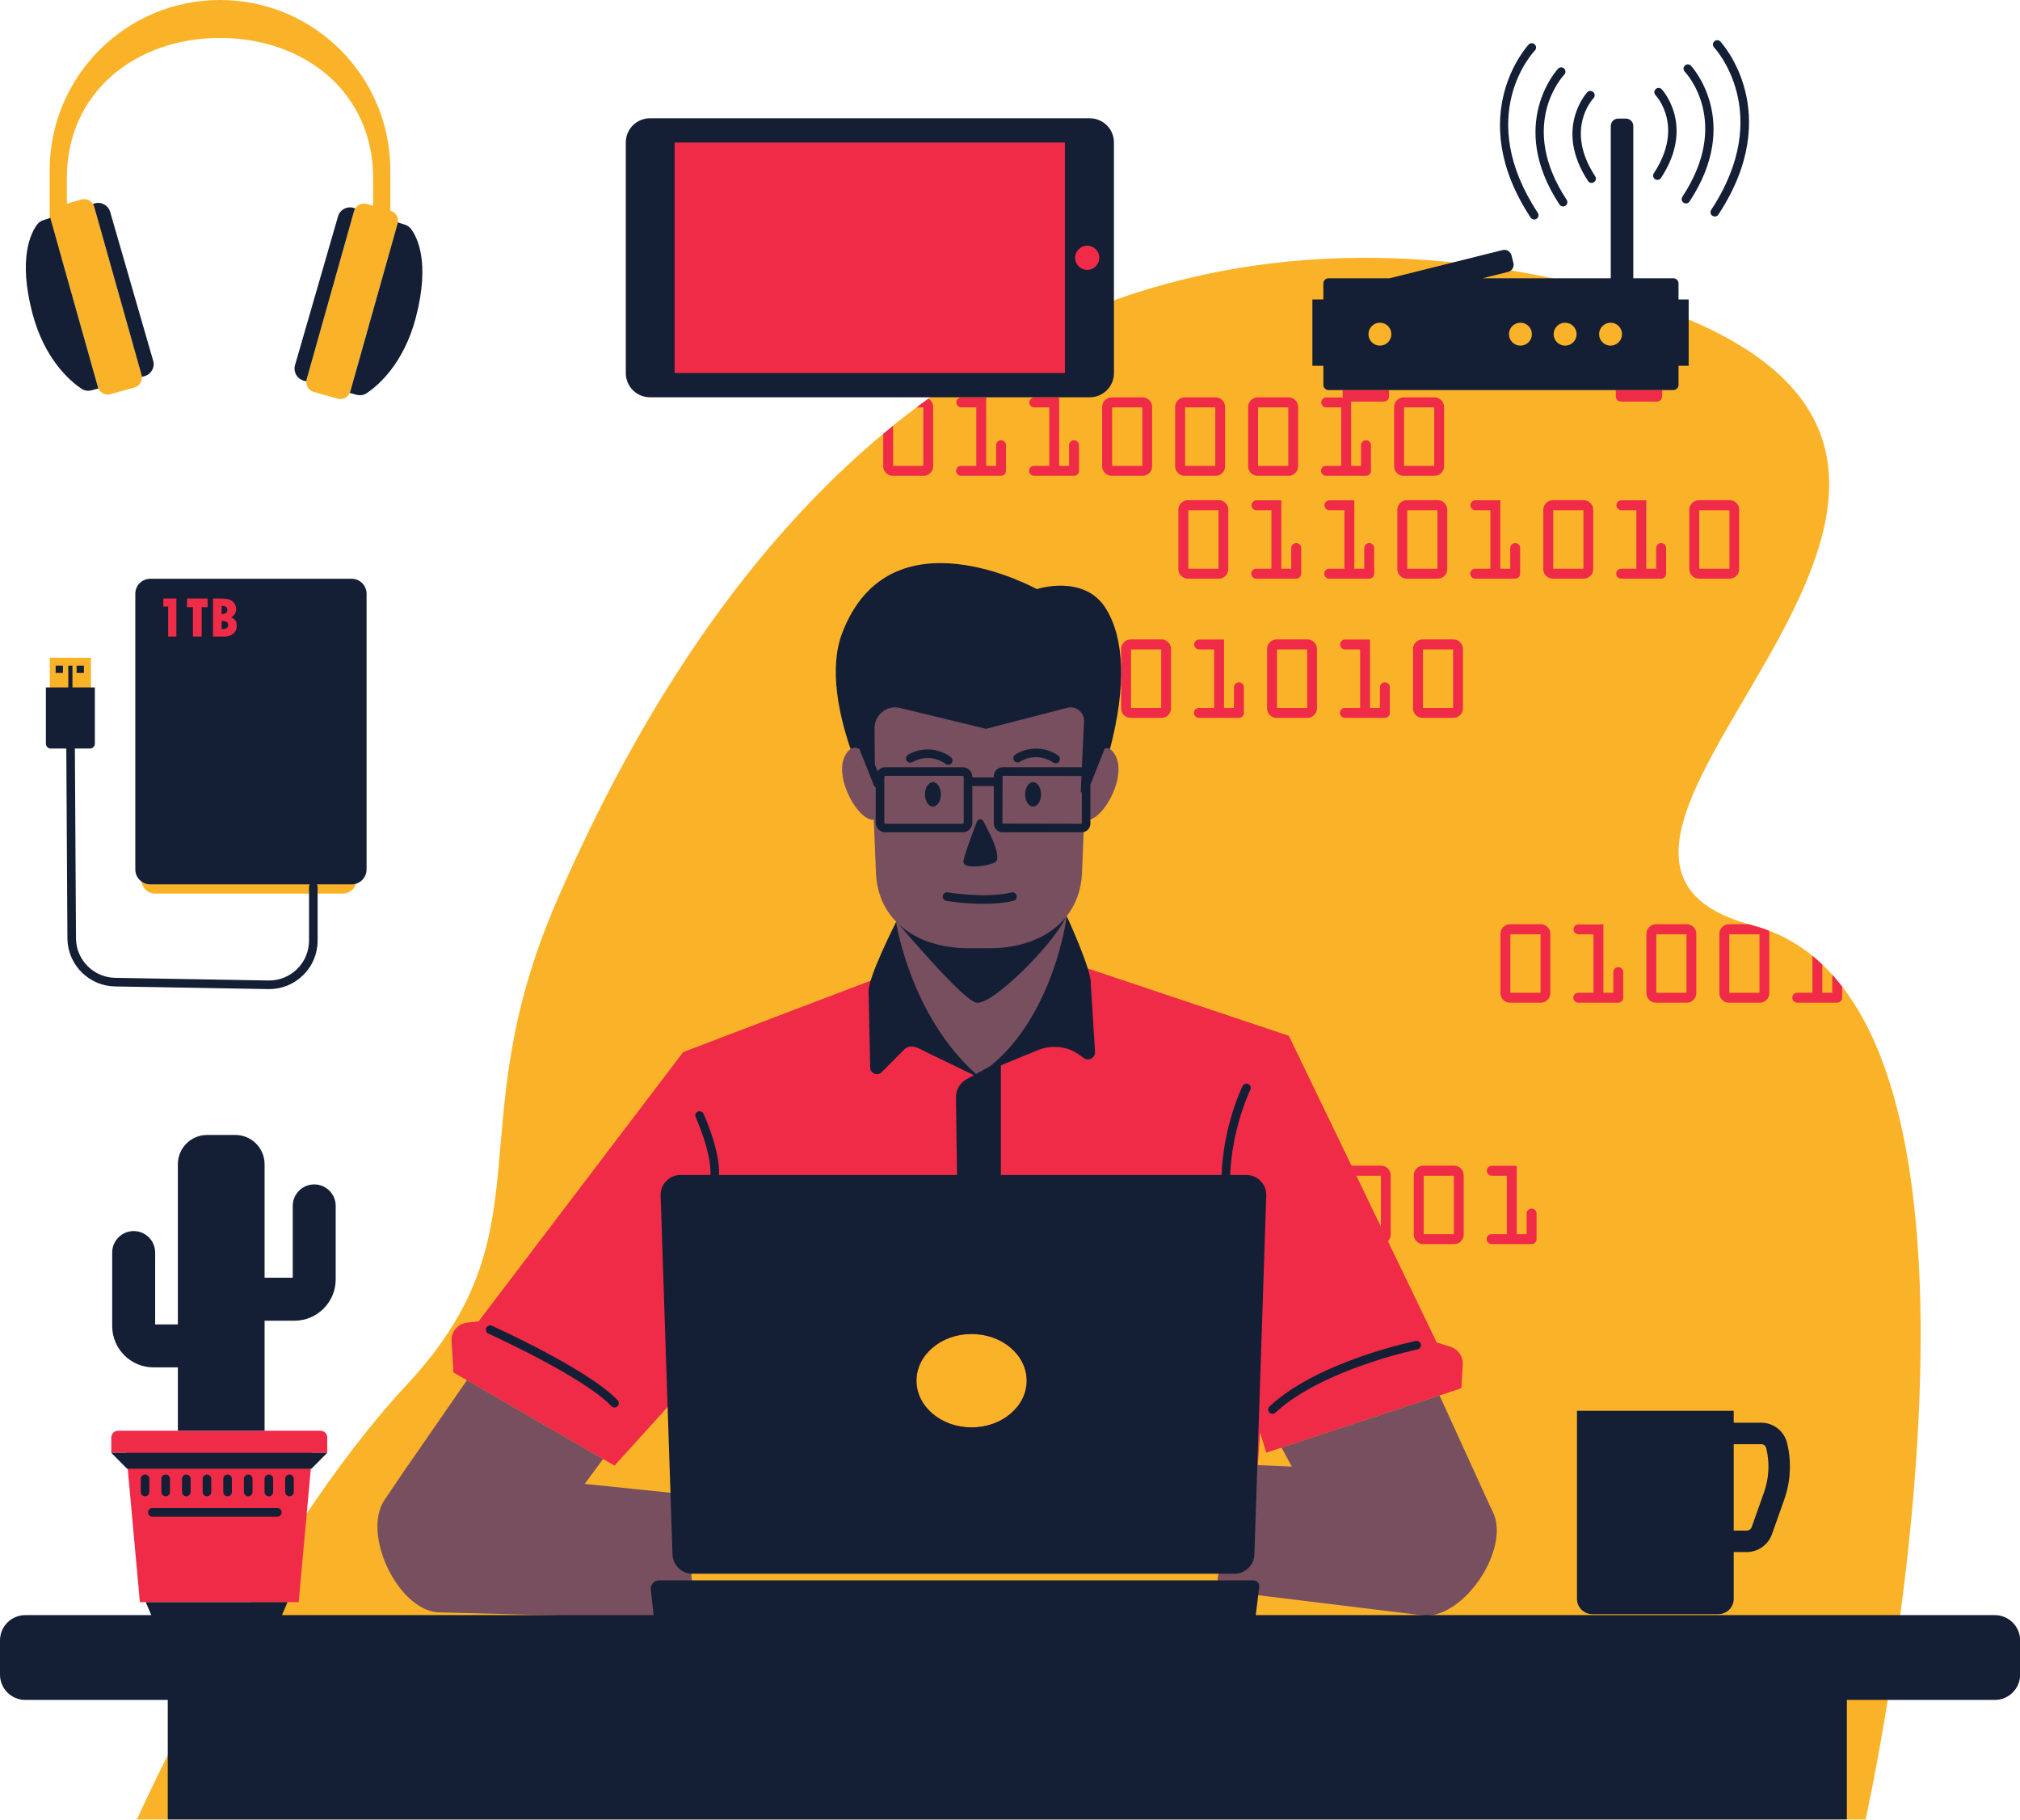 <?xml version="1.0" encoding="UTF-8"?><svg xmlns="http://www.w3.org/2000/svg" xmlns:xlink="http://www.w3.org/1999/xlink" height="450.3" preserveAspectRatio="xMidYMid meet" version="1.0" viewBox="0.0 0.0 500.0 450.3" width="500.0" zoomAndPan="magnify"><defs><clipPath id="a"><path d="M 12 0 L 476 0 L 476 450.262 L 12 450.262 Z M 12 0"/></clipPath><clipPath id="b"><path d="M 0 9 L 500.031 9 L 500.031 450.262 L 0 450.262 Z M 0 9"/></clipPath></defs><g><g clip-path="url(#a)" id="change1_1"><path d="M 84.871 221.141 L 38.395 221.141 C 36.539 221.141 35.039 219.641 35.039 217.789 L 35.039 211.98 C 35.039 210.129 36.539 208.629 38.395 208.629 L 84.871 208.629 C 86.723 208.629 88.223 210.129 88.223 211.98 L 88.223 217.789 C 88.223 219.641 86.723 221.141 84.871 221.141 Z M 12.324 181.559 L 12.324 162.77 L 22.512 162.77 L 22.512 181.559 C 22.512 182.227 21.969 182.77 21.301 182.77 L 13.535 182.77 C 12.867 182.77 12.324 182.227 12.324 181.559 Z M 96.688 52.145 L 96.621 52.129 L 96.621 42.164 C 96.621 18.879 77.742 0 54.457 0 C 31.168 0 12.293 18.879 12.293 42.164 L 12.293 61.656 L 14.629 61.656 L 24.246 95.812 C 24.625 97.152 26.016 97.93 27.352 97.555 L 33.289 95.883 C 34.629 95.504 35.406 94.113 35.031 92.777 L 23.293 51.105 C 22.914 49.77 21.527 48.992 20.188 49.367 L 16.555 50.391 L 16.555 43.992 C 16.555 22.883 33.527 9.391 54.457 9.391 C 75.391 9.391 92.355 22.883 92.355 43.992 L 92.355 50.926 L 90.75 50.473 C 89.41 50.098 88.023 50.875 87.648 52.215 L 75.906 93.883 C 75.531 95.223 76.309 96.609 77.648 96.988 L 83.586 98.66 C 84.922 99.035 86.312 98.258 86.691 96.922 L 98.426 55.25 C 98.805 53.914 98.023 52.523 96.688 52.145 Z M 208.758 65.605 L 210.262 67.109 L 221.883 55.488 L 220.379 53.984 Z M 221.766 50.129 L 220.262 48.625 L 208.641 60.246 L 210.145 61.75 Z M 461.789 450.262 L 33.895 450.262 C 33.895 450.262 64.93 381.027 100.645 342.738 C 136.359 304.453 112.953 280.16 137.891 222.777 C 204.762 68.898 309.523 49.285 394.477 71.301 C 538.496 108.617 361.031 209.75 433.793 228.988 C 506.555 248.227 461.789 450.262 461.789 450.262" fill="#fab328"/></g><g id="change2_1"><path d="M 79.328 354.07 L 29.223 354.07 C 28.297 354.07 27.547 354.82 27.547 355.742 L 27.547 359.531 L 31.258 359.531 L 34.621 396.48 L 73.93 396.48 L 77.293 359.531 L 81.004 359.531 L 81.004 355.742 C 81.004 354.82 80.254 354.07 79.328 354.07 Z M 254.125 341.684 C 254.125 335.305 248.02 330.129 240.488 330.129 C 232.957 330.129 226.852 335.305 226.852 341.684 C 226.852 348.066 232.957 353.238 240.488 353.238 C 248.02 353.238 254.125 348.066 254.125 341.684 Z M 335.723 290.957 L 341.805 303.57 L 341.805 290.957 Z M 362.066 337.691 L 361.727 343.543 L 313.434 359.488 L 311.922 354.566 L 309.16 392.707 L 301.215 392.957 L 301.82 387.34 C 302.027 386.406 301.418 385.496 300.578 385.496 L 185.055 385.496 L 178.441 333.629 L 152.109 362.699 L 112.246 339.645 L 111.777 331.879 C 111.641 329.578 113.328 327.574 115.617 327.32 L 118.457 327.008 L 169.105 260.363 L 244.855 231.508 L 319.023 256.336 L 334.523 288.473 L 341.891 288.473 C 342.523 288.473 343.07 288.707 343.535 289.176 C 343.996 289.641 344.23 290.195 344.23 290.84 L 344.23 305.52 C 344.23 306.164 344 306.719 343.547 307.18 L 355.617 332.215 L 359.035 333.293 C 360.93 333.891 362.18 335.703 362.066 337.691 Z M 401.23 99.371 L 410.145 99.371 C 410.852 99.371 411.426 98.801 411.426 98.094 L 411.426 96.531 L 399.953 96.531 L 399.953 98.094 C 399.953 98.801 400.523 99.371 401.23 99.371 Z M 269.113 67.852 C 271.352 67.852 273.172 66.031 273.172 63.793 C 273.172 61.555 271.352 59.734 269.113 59.734 C 266.879 59.734 265.055 61.555 265.055 63.793 C 265.055 66.031 266.879 67.852 269.113 67.852 Z M 264.66 34.203 L 165.922 34.203 L 165.922 93.383 L 264.66 93.383 Z M 379.105 299.094 C 378.762 299.094 378.473 299.215 378.234 299.457 C 377.996 299.699 377.879 299.984 377.879 300.316 L 377.879 305.43 L 375.426 305.43 L 375.426 288.504 L 369.262 288.504 C 368.922 288.504 368.629 288.621 368.391 288.859 C 368.152 289.102 368.035 289.391 368.035 289.73 C 368.035 290.07 368.152 290.359 368.391 290.598 C 368.629 290.836 368.922 290.957 369.262 290.957 L 372.969 290.957 L 372.969 305.43 L 369.203 305.43 C 368.863 305.43 368.57 305.547 368.332 305.781 C 368.094 306.016 367.977 306.297 367.977 306.629 C 367.977 306.969 368.094 307.262 368.332 307.512 C 368.57 307.758 368.863 307.883 369.203 307.883 L 379.105 307.883 C 379.445 307.883 379.734 307.766 379.973 307.523 C 380.211 307.285 380.332 306.996 380.332 306.656 L 380.332 300.316 C 380.332 299.977 380.211 299.688 379.973 299.449 C 379.734 299.211 379.445 299.094 379.105 299.094 Z M 359.871 290.957 L 352.395 290.957 L 352.395 305.43 L 359.871 305.43 Z M 361.602 289.176 C 362.062 289.641 362.297 290.195 362.297 290.84 L 362.297 305.52 C 362.297 306.172 362.062 306.727 361.602 307.188 C 361.137 307.652 360.582 307.883 359.93 307.883 L 352.305 307.883 C 351.645 307.883 351.086 307.652 350.625 307.188 C 350.168 306.727 349.938 306.172 349.938 305.52 L 349.938 290.84 C 349.938 290.195 350.172 289.641 350.641 289.176 C 351.105 288.707 351.66 288.473 352.305 288.473 L 359.957 288.473 C 360.59 288.473 361.137 288.707 361.602 289.176 Z M 453.527 241.211 L 453.527 245.68 L 451.074 245.68 L 451.074 238.699 C 450.281 237.945 449.465 237.227 448.621 236.539 L 448.621 245.68 L 444.852 245.68 C 444.512 245.68 444.223 245.797 443.984 246.031 C 443.746 246.266 443.629 246.547 443.629 246.879 C 443.629 247.219 443.746 247.512 443.984 247.762 C 444.223 248.008 444.512 248.133 444.852 248.133 L 454.754 248.133 C 455.094 248.133 455.387 248.016 455.625 247.773 C 455.863 247.535 455.98 247.246 455.98 246.906 L 455.98 244.145 C 455.191 243.129 454.375 242.148 453.527 241.211 Z M 435.52 231.207 L 428.043 231.207 L 428.043 245.68 L 435.52 245.68 Z M 437.801 230.281 C 437.891 230.535 437.945 230.801 437.945 231.09 L 437.945 245.77 C 437.945 246.422 437.715 246.977 437.254 247.438 C 436.789 247.902 436.23 248.133 435.578 248.133 L 427.953 248.133 C 427.293 248.133 426.734 247.902 426.277 247.438 C 425.816 246.977 425.59 246.422 425.59 245.77 L 425.59 231.09 C 425.59 230.445 425.824 229.891 426.289 229.426 C 426.758 228.957 427.312 228.723 427.953 228.723 L 432.855 228.723 C 433.164 228.812 433.473 228.902 433.793 228.988 C 435.172 229.352 436.504 229.789 437.801 230.281 Z M 417.453 231.207 L 409.977 231.207 L 409.977 245.68 L 417.453 245.68 Z M 419.184 229.426 C 419.648 229.891 419.879 230.445 419.879 231.09 L 419.879 245.77 C 419.879 246.422 419.648 246.977 419.184 247.438 C 418.723 247.902 418.164 248.133 417.512 248.133 L 409.891 248.133 C 409.227 248.133 408.668 247.902 408.211 247.438 C 407.754 246.977 407.523 246.422 407.523 245.77 L 407.523 231.09 C 407.523 230.445 407.758 229.891 408.227 229.426 C 408.691 228.957 409.246 228.723 409.891 228.723 L 417.543 228.723 C 418.176 228.723 418.723 228.957 419.184 229.426 Z M 400.559 239.344 C 400.219 239.344 399.926 239.465 399.688 239.707 C 399.449 239.949 399.332 240.238 399.332 240.566 L 399.332 245.68 L 396.879 245.68 L 396.879 228.754 L 390.715 228.754 C 390.371 228.754 390.086 228.871 389.844 229.109 C 389.605 229.352 389.488 229.641 389.488 229.98 C 389.488 230.32 389.605 230.609 389.844 230.848 C 390.086 231.086 390.371 231.207 390.715 231.207 L 394.426 231.207 L 394.426 245.68 L 390.656 245.68 C 390.316 245.68 390.023 245.797 389.785 246.031 C 389.551 246.266 389.43 246.547 389.43 246.879 C 389.43 247.219 389.551 247.512 389.785 247.762 C 390.023 248.008 390.316 248.133 390.656 248.133 L 400.559 248.133 C 400.898 248.133 401.188 248.016 401.426 247.773 C 401.664 247.535 401.785 247.246 401.785 246.906 L 401.785 240.566 C 401.785 240.227 401.664 239.938 401.426 239.699 C 401.188 239.461 400.898 239.344 400.559 239.344 Z M 381.324 231.207 L 373.848 231.207 L 373.848 245.68 L 381.324 245.68 Z M 383.055 229.426 C 383.516 229.891 383.746 230.445 383.746 231.09 L 383.746 245.77 C 383.746 246.422 383.516 246.977 383.055 247.438 C 382.59 247.902 382.035 248.133 381.383 248.133 L 373.758 248.133 C 373.098 248.133 372.535 247.902 372.078 247.438 C 371.621 246.977 371.391 246.422 371.391 245.77 L 371.391 231.09 C 371.391 230.445 371.625 229.891 372.094 229.426 C 372.559 228.957 373.113 228.723 373.758 228.723 L 381.41 228.723 C 382.043 228.723 382.59 228.957 383.055 229.426 Z M 352.219 175.195 L 359.691 175.195 L 359.691 160.723 L 352.219 160.723 Z M 352.129 158.238 L 359.781 158.238 C 360.414 158.238 360.961 158.473 361.426 158.941 C 361.887 159.406 362.117 159.965 362.117 160.605 L 362.117 175.285 C 362.117 175.938 361.887 176.492 361.426 176.957 C 360.961 177.418 360.406 177.648 359.754 177.648 L 352.129 177.648 C 351.469 177.648 350.906 177.418 350.449 176.957 C 349.992 176.492 349.762 175.938 349.762 175.285 L 349.762 160.605 C 349.762 159.965 349.996 159.406 350.465 158.941 C 350.93 158.473 351.484 158.238 352.129 158.238 Z M 332.895 175.195 C 332.555 175.195 332.262 175.312 332.023 175.547 C 331.785 175.781 331.668 176.062 331.668 176.395 C 331.668 176.734 331.785 177.027 332.023 177.277 C 332.262 177.523 332.555 177.648 332.895 177.648 L 342.797 177.648 C 343.137 177.648 343.426 177.531 343.664 177.293 C 343.902 177.055 344.023 176.766 344.023 176.426 L 344.023 170.086 C 344.023 169.742 343.902 169.453 343.664 169.215 C 343.426 168.977 343.137 168.859 342.797 168.859 C 342.453 168.859 342.164 168.98 341.926 169.223 C 341.688 169.469 341.57 169.754 341.57 170.086 L 341.57 175.195 L 339.117 175.195 L 339.117 158.27 L 332.953 158.27 C 332.613 158.27 332.32 158.391 332.086 158.629 C 331.844 158.867 331.727 159.156 331.727 159.496 C 331.727 159.84 331.844 160.129 332.086 160.363 C 332.32 160.605 332.613 160.723 332.953 160.723 L 336.664 160.723 L 336.664 175.195 Z M 316.086 175.195 L 323.562 175.195 L 323.562 160.723 L 316.086 160.723 Z M 315.996 158.238 L 323.648 158.238 C 324.281 158.238 324.828 158.473 325.293 158.941 C 325.754 159.406 325.984 159.965 325.984 160.605 L 325.984 175.285 C 325.984 175.938 325.754 176.492 325.293 176.957 C 324.828 177.418 324.273 177.648 323.621 177.648 L 315.996 177.648 C 315.336 177.648 314.773 177.418 314.316 176.957 C 313.859 176.492 313.633 175.938 313.633 175.285 L 313.633 160.605 C 313.633 159.965 313.863 159.406 314.332 158.941 C 314.801 158.473 315.355 158.238 315.996 158.238 Z M 302.984 158.27 L 296.82 158.27 C 296.48 158.27 296.191 158.391 295.953 158.629 C 295.715 158.867 295.594 159.156 295.594 159.496 C 295.594 159.84 295.715 160.129 295.953 160.363 C 296.191 160.605 296.48 160.723 296.82 160.723 L 300.531 160.723 L 300.531 175.195 L 296.762 175.195 C 296.422 175.195 296.133 175.312 295.895 175.547 C 295.656 175.781 295.535 176.062 295.535 176.395 C 295.535 176.734 295.656 177.027 295.895 177.277 C 296.133 177.523 296.422 177.648 296.762 177.648 L 306.664 177.648 C 307.004 177.648 307.297 177.531 307.531 177.293 C 307.773 177.055 307.891 176.766 307.891 176.426 L 307.891 170.086 C 307.891 169.742 307.773 169.453 307.531 169.215 C 307.297 168.977 307.004 168.859 306.664 168.859 C 306.324 168.859 306.035 168.98 305.797 169.223 C 305.559 169.469 305.438 169.754 305.438 170.086 L 305.438 175.195 L 302.984 175.195 Z M 279.953 175.195 L 287.43 175.195 L 287.43 160.723 L 279.953 160.723 Z M 279.863 158.238 L 287.52 158.238 C 288.152 158.238 288.699 158.473 289.16 158.941 C 289.625 159.406 289.855 159.965 289.855 160.605 L 289.855 175.285 C 289.855 175.938 289.625 176.492 289.16 176.957 C 288.699 177.418 288.141 177.648 287.488 177.648 L 279.863 177.648 C 279.203 177.648 278.645 177.418 278.188 176.957 C 277.727 176.492 277.5 175.938 277.5 175.285 L 277.5 160.605 C 277.5 159.965 277.734 159.406 278.199 158.941 C 278.668 158.473 279.223 158.238 279.863 158.238 Z M 260.633 175.195 C 260.289 175.195 260 175.312 259.762 175.547 C 259.523 175.781 259.406 176.062 259.406 176.395 C 259.406 176.734 259.523 177.027 259.762 177.277 C 260 177.523 260.289 177.648 260.633 177.648 L 270.531 177.648 C 270.871 177.648 271.164 177.531 271.402 177.293 C 271.641 177.055 271.762 176.766 271.762 176.426 L 271.762 170.086 C 271.762 169.742 271.641 169.453 271.402 169.215 C 271.164 168.977 270.871 168.859 270.531 168.859 C 270.191 168.859 269.902 168.98 269.664 169.223 C 269.426 169.469 269.305 169.754 269.305 170.086 L 269.305 175.195 L 266.852 175.195 L 266.852 158.27 L 260.688 158.27 C 260.348 158.27 260.059 158.391 259.82 158.629 C 259.582 158.867 259.465 159.156 259.465 159.496 C 259.465 159.84 259.582 160.129 259.82 160.363 C 260.059 160.605 260.348 160.723 260.688 160.723 L 264.398 160.723 L 264.398 175.195 Z M 242.566 175.195 C 242.223 175.195 241.934 175.312 241.695 175.547 C 241.461 175.781 241.34 176.062 241.34 176.395 C 241.34 176.734 241.461 177.027 241.695 177.277 C 241.934 177.523 242.223 177.648 242.566 177.648 L 252.469 177.648 C 252.809 177.648 253.098 177.531 253.336 177.293 C 253.574 177.055 253.695 176.766 253.695 176.426 L 253.695 170.086 C 253.695 169.742 253.574 169.453 253.336 169.215 C 253.098 168.977 252.809 168.859 252.469 168.859 C 252.125 168.859 251.836 168.98 251.598 169.223 C 251.359 169.469 251.238 169.754 251.238 170.086 L 251.238 175.195 L 248.785 175.195 L 248.785 158.27 L 242.625 158.27 C 242.281 158.27 241.992 158.391 241.758 158.629 C 241.516 158.867 241.398 159.156 241.398 159.496 C 241.398 159.84 241.516 160.129 241.758 160.363 C 241.992 160.605 242.281 160.723 242.625 160.723 L 246.336 160.723 L 246.336 175.195 Z M 225.758 175.195 L 233.234 175.195 L 233.234 160.723 L 225.758 160.723 Z M 223.988 176.957 C 223.531 176.492 223.305 175.938 223.305 175.285 L 223.305 160.605 C 223.305 159.965 223.535 159.406 224.004 158.941 C 224.473 158.473 225.023 158.238 225.668 158.238 L 233.32 158.238 C 233.953 158.238 234.5 158.473 234.965 158.941 C 235.426 159.406 235.656 159.965 235.656 160.605 L 235.656 175.285 C 235.656 175.938 235.426 176.492 234.965 176.957 C 234.5 177.418 233.945 177.648 233.293 177.648 L 225.668 177.648 C 225.008 177.648 224.445 177.418 223.988 176.957 Z M 428.074 126.273 L 420.594 126.273 L 420.594 140.746 L 428.074 140.746 Z M 428.133 143.199 L 420.508 143.199 C 419.848 143.199 419.285 142.969 418.828 142.504 C 418.371 142.043 418.141 141.484 418.141 140.832 L 418.141 126.152 C 418.141 125.512 418.375 124.957 418.844 124.488 C 419.309 124.023 419.863 123.789 420.508 123.789 L 428.16 123.789 C 428.793 123.789 429.34 124.023 429.805 124.488 C 430.266 124.957 430.496 125.512 430.496 126.152 L 430.496 140.832 C 430.496 141.484 430.266 142.043 429.805 142.504 C 429.34 142.969 428.785 143.199 428.133 143.199 Z M 410.309 134.77 C 410.066 135.016 409.949 135.305 409.949 135.633 L 409.949 140.746 L 407.496 140.746 L 407.496 123.816 L 401.332 123.816 C 400.992 123.816 400.699 123.938 400.465 124.176 C 400.223 124.414 400.105 124.703 400.105 125.047 C 400.105 125.387 400.223 125.676 400.465 125.914 C 400.699 126.152 400.992 126.273 401.332 126.273 L 405.043 126.273 L 405.043 140.746 L 401.273 140.746 C 400.934 140.746 400.645 140.863 400.402 141.098 C 400.168 141.328 400.047 141.613 400.047 141.941 C 400.047 142.285 400.168 142.578 400.402 142.824 C 400.645 143.074 400.934 143.199 401.273 143.199 L 411.176 143.199 C 411.516 143.199 411.805 143.078 412.047 142.84 C 412.281 142.602 412.402 142.312 412.402 141.973 L 412.402 135.633 C 412.402 135.293 412.281 135.004 412.047 134.766 C 411.805 134.523 411.516 134.406 411.176 134.406 C 410.836 134.406 410.547 134.527 410.309 134.77 Z M 391.941 126.273 L 384.465 126.273 L 384.465 140.746 L 391.941 140.746 Z M 392 143.199 L 384.375 143.199 C 383.715 143.199 383.156 142.969 382.695 142.504 C 382.238 142.043 382.012 141.484 382.012 140.832 L 382.012 126.152 C 382.012 125.512 382.242 124.957 382.711 124.488 C 383.18 124.023 383.734 123.789 384.375 123.789 L 392.027 123.789 C 392.66 123.789 393.211 124.023 393.672 124.488 C 394.137 124.957 394.367 125.512 394.367 126.152 L 394.367 140.832 C 394.367 141.484 394.137 142.043 393.672 142.504 C 393.211 142.969 392.652 143.199 392 143.199 Z M 375.914 142.84 C 376.152 142.602 376.27 142.312 376.27 141.973 L 376.27 135.633 C 376.27 135.293 376.152 135.004 375.914 134.766 C 375.676 134.523 375.387 134.406 375.043 134.406 C 374.703 134.406 374.414 134.527 374.176 134.77 C 373.938 135.016 373.816 135.305 373.816 135.633 L 373.816 140.746 L 371.363 140.746 L 371.363 123.816 L 365.199 123.816 C 364.859 123.816 364.57 123.938 364.332 124.176 C 364.094 124.414 363.973 124.703 363.973 125.047 C 363.973 125.387 364.094 125.676 364.332 125.914 C 364.57 126.152 364.859 126.273 365.199 126.273 L 368.91 126.273 L 368.91 140.746 L 365.141 140.746 C 364.801 140.746 364.512 140.863 364.273 141.098 C 364.035 141.328 363.914 141.613 363.914 141.941 C 363.914 142.285 364.035 142.578 364.273 142.824 C 364.512 143.074 364.801 143.199 365.141 143.199 L 375.043 143.199 C 375.387 143.199 375.676 143.078 375.914 142.84 Z M 355.809 126.273 L 348.332 126.273 L 348.332 140.746 L 355.809 140.746 Z M 355.898 123.789 C 356.531 123.789 357.078 124.023 357.539 124.488 C 358.004 124.957 358.234 125.512 358.234 126.152 L 358.234 140.832 C 358.234 141.484 358.004 142.043 357.539 142.504 C 357.078 142.969 356.52 143.199 355.867 143.199 L 348.246 143.199 C 347.582 143.199 347.023 142.969 346.566 142.504 C 346.105 142.043 345.879 141.484 345.879 140.832 L 345.879 126.152 C 345.879 125.512 346.113 124.957 346.578 124.488 C 347.047 124.023 347.602 123.789 348.246 123.789 Z M 329.012 140.746 C 328.672 140.746 328.379 140.863 328.141 141.098 C 327.902 141.328 327.785 141.613 327.785 141.941 C 327.785 142.285 327.902 142.578 328.141 142.824 C 328.379 143.074 328.672 143.199 329.012 143.199 L 338.91 143.199 C 339.254 143.199 339.543 143.078 339.781 142.84 C 340.02 142.602 340.141 142.312 340.141 141.973 L 340.141 135.633 C 340.141 135.293 340.02 135.004 339.781 134.766 C 339.543 134.523 339.254 134.406 338.91 134.406 C 338.57 134.406 338.281 134.527 338.043 134.77 C 337.805 135.016 337.684 135.305 337.684 135.633 L 337.684 140.746 L 335.23 140.746 L 335.23 123.816 L 329.066 123.816 C 328.727 123.816 328.438 123.938 328.199 124.176 C 327.961 124.414 327.844 124.703 327.844 125.047 C 327.844 125.387 327.961 125.676 328.199 125.914 C 328.438 126.152 328.727 126.273 329.066 126.273 L 332.777 126.273 L 332.777 140.746 Z M 319.977 134.77 C 319.738 135.016 319.621 135.305 319.621 135.633 L 319.621 140.746 L 317.164 140.746 L 317.164 123.816 L 311.004 123.816 C 310.66 123.816 310.371 123.938 310.137 124.176 C 309.895 124.414 309.777 124.703 309.777 125.047 C 309.777 125.387 309.895 125.676 310.137 125.914 C 310.371 126.152 310.66 126.273 311.004 126.273 L 314.715 126.273 L 314.715 140.746 L 310.945 140.746 C 310.605 140.746 310.312 140.863 310.074 141.098 C 309.84 141.328 309.719 141.613 309.719 141.941 C 309.719 142.285 309.84 142.578 310.074 142.824 C 310.312 143.074 310.605 143.199 310.945 143.199 L 320.848 143.199 C 321.188 143.199 321.477 143.078 321.715 142.84 C 321.953 142.602 322.074 142.312 322.074 141.973 L 322.074 135.633 C 322.074 135.293 321.953 135.004 321.715 134.766 C 321.477 134.523 321.188 134.406 320.848 134.406 C 320.508 134.406 320.215 134.527 319.977 134.77 Z M 301.613 126.273 L 294.137 126.273 L 294.137 140.746 L 301.613 140.746 Z M 301.699 123.789 C 302.332 123.789 302.879 124.023 303.344 124.488 C 303.805 124.957 304.035 125.512 304.035 126.152 L 304.035 140.832 C 304.035 141.484 303.805 142.043 303.344 142.504 C 302.879 142.969 302.324 143.199 301.672 143.199 L 294.047 143.199 C 293.387 143.199 292.824 142.969 292.367 142.504 C 291.91 142.043 291.68 141.484 291.68 140.832 L 291.68 126.152 C 291.68 125.512 291.914 124.957 292.383 124.488 C 292.848 124.023 293.402 123.789 294.047 123.789 Z M 347.535 115.289 L 355.012 115.289 L 355.012 100.816 L 347.535 100.816 Z M 345.766 117.051 C 345.309 116.59 345.082 116.031 345.082 115.379 L 345.082 100.699 C 345.082 100.059 345.316 99.504 345.781 99.035 C 346.25 98.57 346.805 98.336 347.445 98.336 L 355.102 98.336 C 355.73 98.336 356.281 98.57 356.742 99.035 C 357.203 99.504 357.438 100.059 357.438 100.699 L 357.438 115.379 C 357.438 116.031 357.203 116.59 356.742 117.051 C 356.281 117.516 355.723 117.746 355.07 117.746 L 347.445 117.746 C 346.785 117.746 346.227 117.516 345.766 117.051 Z M 328.215 115.289 C 327.871 115.289 327.582 115.41 327.344 115.645 C 327.105 115.875 326.984 116.156 326.984 116.488 C 326.984 116.828 327.105 117.125 327.344 117.371 C 327.582 117.621 327.871 117.746 328.215 117.746 L 338.113 117.746 C 338.453 117.746 338.746 117.625 338.984 117.387 C 339.223 117.148 339.344 116.859 339.344 116.52 L 339.344 110.18 C 339.344 109.84 339.223 109.551 338.984 109.312 C 338.746 109.07 338.453 108.953 338.113 108.953 C 337.773 108.953 337.484 109.074 337.246 109.316 C 337.008 109.562 336.887 109.848 336.887 110.18 L 336.887 115.289 L 334.434 115.289 L 334.434 99.371 L 342.539 99.371 C 343.242 99.371 343.816 98.801 343.816 98.094 L 343.816 96.531 L 332.344 96.531 L 332.344 98.094 C 332.344 98.188 332.383 98.273 332.402 98.363 L 328.27 98.363 C 327.93 98.363 327.641 98.484 327.402 98.723 C 327.164 98.961 327.047 99.254 327.047 99.594 C 327.047 99.934 327.164 100.223 327.402 100.461 C 327.641 100.699 327.93 100.816 328.27 100.816 L 331.98 100.816 L 331.98 115.289 Z M 311.402 115.289 L 318.883 115.289 L 318.883 100.816 L 311.402 100.816 Z M 309.637 117.051 C 309.18 116.59 308.949 116.031 308.949 115.379 L 308.949 100.699 C 308.949 100.059 309.184 99.504 309.652 99.035 C 310.117 98.57 310.672 98.336 311.316 98.336 L 318.969 98.336 C 319.602 98.336 320.148 98.57 320.609 99.035 C 321.074 99.504 321.305 100.059 321.305 100.699 L 321.305 115.379 C 321.305 116.031 321.074 116.59 320.609 117.051 C 320.148 117.516 319.594 117.746 318.938 117.746 L 311.316 117.746 C 310.652 117.746 310.094 117.516 309.637 117.051 Z M 293.34 115.289 L 300.812 115.289 L 300.812 100.816 L 293.34 100.816 Z M 291.57 117.051 C 291.113 116.59 290.883 116.031 290.883 115.379 L 290.883 100.699 C 290.883 100.059 291.117 99.504 291.586 99.035 C 292.051 98.57 292.605 98.336 293.25 98.336 L 300.902 98.336 C 301.535 98.336 302.082 98.57 302.547 99.035 C 303.008 99.504 303.238 100.059 303.238 100.699 L 303.238 115.379 C 303.238 116.031 303.008 116.59 302.547 117.051 C 302.082 117.516 301.527 117.746 300.875 117.746 L 293.25 117.746 C 292.59 117.746 292.027 117.516 291.57 117.051 Z M 275.273 115.289 L 282.75 115.289 L 282.75 100.816 L 275.273 100.816 Z M 272.816 100.699 C 272.816 100.059 273.051 99.504 273.52 99.035 C 273.984 98.57 274.539 98.336 275.184 98.336 L 282.836 98.336 C 283.469 98.336 284.016 98.57 284.48 99.035 C 284.941 99.504 285.176 100.059 285.176 100.699 L 285.176 115.379 C 285.176 116.031 284.941 116.59 284.48 117.051 C 284.016 117.516 283.461 117.746 282.809 117.746 L 275.184 117.746 C 274.523 117.746 273.965 117.516 273.504 117.051 C 273.047 116.59 272.816 116.031 272.816 115.379 Z M 264.625 115.289 L 262.172 115.289 L 262.172 98.363 L 256.008 98.363 C 255.668 98.363 255.379 98.484 255.141 98.723 C 254.902 98.961 254.781 99.254 254.781 99.594 C 254.781 99.934 254.902 100.223 255.141 100.461 C 255.379 100.699 255.668 100.816 256.008 100.816 L 259.719 100.816 L 259.719 115.289 L 255.949 115.289 C 255.609 115.289 255.32 115.41 255.082 115.645 C 254.844 115.875 254.723 116.156 254.723 116.488 C 254.723 116.828 254.844 117.125 255.082 117.371 C 255.32 117.621 255.609 117.746 255.949 117.746 L 265.852 117.746 C 266.191 117.746 266.48 117.625 266.719 117.387 C 266.961 117.148 267.078 116.859 267.078 116.52 L 267.078 110.18 C 267.078 109.84 266.961 109.551 266.719 109.312 C 266.48 109.07 266.191 108.953 265.852 108.953 C 265.512 108.953 265.223 109.074 264.984 109.316 C 264.742 109.562 264.625 109.848 264.625 110.18 Z M 237.883 115.289 C 237.543 115.289 237.254 115.41 237.016 115.645 C 236.777 115.875 236.656 116.156 236.656 116.488 C 236.656 116.828 236.777 117.125 237.016 117.371 C 237.254 117.621 237.543 117.746 237.883 117.746 L 247.785 117.746 C 248.125 117.746 248.414 117.625 248.656 117.387 C 248.895 117.148 249.012 116.859 249.012 116.52 L 249.012 110.18 C 249.012 109.84 248.895 109.551 248.656 109.312 C 248.414 109.07 248.125 108.953 247.785 108.953 C 247.445 108.953 247.156 109.074 246.918 109.316 C 246.68 109.562 246.559 109.848 246.559 110.18 L 246.559 115.289 L 244.105 115.289 L 244.105 98.363 L 237.941 98.363 C 237.602 98.363 237.312 98.484 237.074 98.723 C 236.836 98.961 236.715 99.254 236.715 99.594 C 236.715 99.934 236.836 100.223 237.074 100.461 C 237.312 100.699 237.602 100.816 237.941 100.816 L 241.652 100.816 L 241.652 115.289 Z M 218.621 107.363 L 218.621 115.379 C 218.621 116.031 218.848 116.59 219.309 117.051 C 219.766 117.516 220.324 117.746 220.984 117.746 L 228.609 117.746 C 229.262 117.746 229.82 117.516 230.281 117.051 C 230.746 116.59 230.977 116.031 230.977 115.379 L 230.977 100.699 C 230.977 100.059 230.746 99.504 230.281 99.035 C 230.133 98.883 229.969 98.766 229.797 98.66 C 228.82 99.367 227.852 100.09 226.879 100.816 L 228.551 100.816 L 228.551 115.289 L 221.074 115.289 L 221.074 105.352 C 220.258 106.012 219.438 106.684 218.621 107.363 Z M 46.688 158.602 L 50.98 158.602 L 50.98 151.34 L 51.652 151.34 L 51.652 158.602 L 55.508 158.602 C 56.699 158.602 57.691 158.262 58.461 157.59 C 59.254 156.895 59.672 155.938 59.672 154.824 C 59.672 153.953 59.41 153.211 58.914 152.648 C 59.387 151.992 59.512 151.305 59.512 150.762 C 59.512 149.699 59.102 148.77 58.328 148.078 C 57.562 147.395 56.438 147.062 54.887 147.062 L 45.23 147.062 L 45.23 151.34 L 46.688 151.34 Z M 40.562 151.164 L 39.363 151.164 L 39.363 147.062 L 44.727 147.062 L 44.727 158.602 L 40.562 158.602 L 40.562 151.164" fill="#ef2b47"/></g><g id="change3_1"><path d="M 264.055 226.691 L 264.055 238.977 L 269.996 243.594 C 269.996 243.594 249.668 265.965 242.32 265.965 C 235.02 265.965 215.035 245.363 215.035 245.363 L 221.801 240.48 L 221.801 228.078 C 218.883 225.066 217.043 221.059 216.824 216.047 L 216.285 202.879 C 212.348 203.238 206.012 191.922 209.406 186.586 C 211.328 183.566 213.781 185.598 215.684 188.219 L 215 171.441 C 214.738 165.586 219.418 160.699 225.277 160.699 L 259.371 160.699 C 265.23 160.699 269.906 165.586 269.648 171.441 L 268.781 192.633 C 270.074 189.078 273.102 182.203 275.891 186.586 C 279.477 192.223 272.199 204.543 268.371 202.703 L 267.824 216.047 C 267.637 220.324 266.262 223.867 264.055 226.691 Z M 149.277 361.062 L 115.57 341.566 L 100.953 362.703 L 100.922 362.699 L 95.18 371.199 C 89.594 379.473 98.234 397.98 108.168 399.008 L 197.129 401.273 L 197.602 396.684 L 171.793 396.684 L 170.969 388.141 C 170.668 386.801 171.547 385.496 172.746 385.496 L 198.758 385.496 L 200.055 372.93 L 144.73 367.223 Z M 352.625 399.809 L 301.156 393.516 L 301.82 387.34 C 302.027 386.406 301.418 385.496 300.578 385.496 L 264.449 385.496 L 265.555 360.539 L 319.758 362.945 L 317.211 358.242 L 356.324 345.328 L 368.59 372.211 L 369.547 374.207 C 373.863 383.211 362.598 400.25 352.625 399.809" fill="#784f5e"/></g><g clip-path="url(#b)" id="change4_1"><path d="M 70.59 365.965 L 70.59 369.227 C 70.59 369.812 71.066 370.289 71.652 370.289 C 72.238 370.289 72.715 369.812 72.715 369.227 L 72.715 365.965 C 72.715 365.379 72.238 364.902 71.652 364.902 C 71.066 364.902 70.59 365.379 70.59 365.965 Z M 67.609 369.227 L 67.609 365.965 C 67.609 365.379 67.133 364.902 66.543 364.902 C 65.957 364.902 65.48 365.379 65.48 365.965 L 65.48 369.227 C 65.48 369.812 65.957 370.289 66.543 370.289 C 67.133 370.289 67.609 369.812 67.609 369.227 Z M 62.504 369.227 L 62.504 365.965 C 62.504 365.379 62.027 364.902 61.441 364.902 C 60.852 364.902 60.375 365.379 60.375 365.965 L 60.375 369.227 C 60.375 369.812 60.852 370.289 61.441 370.289 C 62.027 370.289 62.504 369.812 62.504 369.227 Z M 57.395 369.227 L 57.395 365.965 C 57.395 365.379 56.918 364.902 56.332 364.902 C 55.742 364.902 55.27 365.379 55.27 365.965 L 55.27 369.227 C 55.27 369.812 55.742 370.289 56.332 370.289 C 56.918 370.289 57.395 369.812 57.395 369.227 Z M 52.289 369.227 L 52.289 365.965 C 52.289 365.379 51.816 364.902 51.227 364.902 C 50.641 364.902 50.164 365.379 50.164 365.965 L 50.164 369.227 C 50.164 369.812 50.641 370.289 51.227 370.289 C 51.816 370.289 52.289 369.812 52.289 369.227 Z M 47.184 369.227 L 47.184 365.965 C 47.184 365.379 46.707 364.902 46.117 364.902 C 45.531 364.902 45.055 365.379 45.055 365.965 L 45.055 369.227 C 45.055 369.812 45.531 370.289 46.117 370.289 C 46.707 370.289 47.184 369.812 47.184 369.227 Z M 42.078 369.227 L 42.078 365.965 C 42.078 365.379 41.602 364.902 41.016 364.902 C 40.426 364.902 39.949 365.379 39.949 365.965 L 39.949 369.227 C 39.949 369.812 40.426 370.289 41.016 370.289 C 41.602 370.289 42.078 369.812 42.078 369.227 Z M 36.969 365.965 C 36.969 365.379 36.492 364.902 35.906 364.902 C 35.32 364.902 34.844 365.379 34.844 365.965 L 34.844 369.227 C 34.844 369.812 35.32 370.289 35.906 370.289 C 36.492 370.289 36.969 369.812 36.969 369.227 Z M 37.707 375.332 L 68.656 375.332 C 69.246 375.332 69.723 374.855 69.723 374.27 C 69.723 373.68 69.246 373.203 68.656 373.203 L 37.707 373.203 C 37.117 373.203 36.645 373.68 36.645 374.27 C 36.645 374.855 37.117 375.332 37.707 375.332 Z M 256.656 185.266 C 254.723 185.254 252.828 185.742 251.309 186.734 C 250.816 187.059 250.68 187.719 251 188.211 C 251.32 188.699 251.98 188.84 252.473 188.516 C 253.617 187.766 255.125 187.34 256.609 187.391 C 258.094 187.426 259.574 187.902 260.676 188.703 C 260.863 188.84 261.082 188.906 261.297 188.906 C 261.629 188.906 261.949 188.754 262.16 188.469 C 262.504 187.992 262.398 187.328 261.926 186.984 C 260.461 185.918 258.59 185.309 256.656 185.266 Z M 230.199 185.488 C 228.266 185.371 226.348 185.84 224.773 186.777 C 224.27 187.078 224.105 187.73 224.406 188.234 C 224.703 188.738 225.355 188.902 225.863 188.605 C 227.059 187.891 228.59 187.539 230.078 187.613 C 231.551 187.695 232.996 188.223 234.043 189.055 C 234.238 189.211 234.473 189.285 234.703 189.285 C 235.016 189.285 235.324 189.148 235.535 188.887 C 235.902 188.426 235.824 187.758 235.367 187.391 C 233.965 186.273 232.129 185.598 230.199 185.488 Z M 233.355 221.719 C 233.262 222.297 233.652 222.844 234.23 222.941 C 234.496 222.984 238.715 223.668 243.477 223.668 C 245.957 223.668 248.586 223.48 250.879 222.926 C 251.449 222.785 251.801 222.211 251.66 221.641 C 251.523 221.07 250.945 220.715 250.379 220.859 C 244.105 222.383 234.672 220.859 234.578 220.844 C 233.988 220.738 233.449 221.141 233.355 221.719 Z M 120.898 330.035 C 121.133 330.145 144.496 340.73 151.336 347.98 C 151.543 348.199 151.824 348.312 152.105 348.312 C 152.367 348.312 152.633 348.219 152.84 348.023 C 153.266 347.621 153.285 346.949 152.883 346.52 C 145.762 338.969 122.75 328.539 121.773 328.098 C 121.234 327.855 120.609 328.098 120.367 328.629 C 120.125 329.164 120.363 329.797 120.898 330.035 Z M 314.969 349.887 C 315.227 349.887 315.488 349.793 315.695 349.602 C 327.137 338.922 350.629 333.984 350.863 333.934 C 351.438 333.816 351.809 333.254 351.691 332.68 C 351.574 332.102 351.008 331.734 350.434 331.852 C 349.449 332.055 326.125 336.953 314.242 348.047 C 313.812 348.445 313.789 349.121 314.191 349.551 C 314.398 349.773 314.684 349.887 314.969 349.887 Z M 268.324 178.52 C 268.43 176.293 266.352 174.605 264.195 175.16 L 244.066 180.363 C 244.066 180.363 231.156 177.215 222.762 175.199 C 219.531 174.426 216.438 176.891 216.465 180.211 L 216.539 189.188 L 217.215 190.879 C 217.652 190.27 218.367 189.871 219.176 189.871 L 238.266 189.871 C 239.594 189.871 240.676 190.953 240.676 192.281 L 240.676 192.406 L 245.996 192.406 L 245.996 192.043 C 245.996 190.848 246.969 189.871 248.164 189.871 L 267.738 189.871 C 267.758 189.871 267.773 189.879 267.793 189.879 Z M 267.781 195.758 C 267.758 195.848 267.73 195.941 267.711 196.027 L 267.5 196.133 L 267.691 192.043 L 248.164 192 L 248.125 203.812 L 267.738 203.852 L 267.781 203.812 Z M 238.547 192.281 C 238.547 192.129 238.422 192 238.266 192 L 219.176 192 C 219.016 192 218.891 192.129 218.891 192.281 L 218.891 203.57 C 218.891 203.727 219.016 203.852 219.176 203.852 L 238.266 203.852 C 238.422 203.852 238.547 203.727 238.547 203.57 Z M 273.719 150.57 C 278.297 157.906 278.828 169.809 274.738 185.395 C 274.309 185.152 273.879 185.133 273.453 185.27 L 269.906 194.164 L 269.906 203.812 C 269.906 205.008 268.934 205.98 267.738 205.98 L 248.164 205.98 C 246.969 205.98 245.996 205.008 245.996 203.812 L 245.996 194.531 L 240.676 194.531 L 240.676 203.57 C 240.676 204.898 239.594 205.98 238.266 205.98 L 219.176 205.98 C 217.848 205.98 216.766 204.898 216.766 203.57 L 216.766 194.879 C 216.566 194.766 216.402 194.582 216.312 194.355 L 212.73 185.379 C 211.992 185.02 211.25 184.961 210.547 185.391 C 207.699 177.062 205.109 165.496 208.441 156.723 C 220.254 125.609 256.629 145.785 256.629 145.785 C 256.629 145.785 268.348 141.965 273.719 150.57 Z M 423.566 51.93 C 423.242 52.422 423.379 53.082 423.871 53.402 C 424.051 53.523 424.254 53.578 424.453 53.578 C 424.801 53.578 425.141 53.41 425.344 53.102 C 442.043 27.719 425.988 10.441 425.824 10.27 C 425.418 9.848 424.746 9.832 424.32 10.238 C 423.895 10.645 423.883 11.316 424.289 11.742 C 424.441 11.898 439.344 27.949 423.566 51.93 Z M 416.73 50.176 C 416.91 50.297 417.113 50.352 417.312 50.352 C 417.66 50.352 418 50.184 418.203 49.871 C 431.301 29.969 418.68 16.387 418.551 16.254 C 418.145 15.828 417.477 15.812 417.051 16.219 C 416.625 16.621 416.609 17.297 417.012 17.723 C 417.488 18.223 428.566 30.258 416.426 48.703 C 416.102 49.195 416.238 49.855 416.73 50.176 Z M 409.664 44.344 C 409.848 44.465 410.051 44.52 410.25 44.52 C 410.594 44.52 410.934 44.352 411.137 44.039 C 419.676 31.07 411.402 22.172 411.316 22.086 C 410.91 21.66 410.242 21.645 409.82 22.051 C 409.395 22.453 409.379 23.125 409.777 23.551 C 410.074 23.863 416.938 31.359 409.363 42.871 C 409.039 43.363 409.176 44.023 409.664 44.344 Z M 379.758 54.324 C 379.961 54.324 380.16 54.27 380.344 54.148 C 380.832 53.828 380.969 53.168 380.645 52.676 C 364.902 28.754 379.305 13.141 379.926 12.484 C 380.328 12.059 380.312 11.387 379.887 10.984 C 379.465 10.578 378.793 10.594 378.387 11.016 C 378.223 11.188 362.168 28.465 378.867 53.848 C 379.074 54.156 379.41 54.324 379.758 54.324 Z M 386.012 50.617 C 386.215 50.93 386.551 51.098 386.898 51.098 C 387.098 51.098 387.301 51.039 387.48 50.922 C 387.973 50.598 388.109 49.941 387.785 49.449 C 375.648 31.004 386.719 18.973 387.199 18.469 C 387.602 18.043 387.59 17.371 387.164 16.965 C 386.738 16.559 386.066 16.574 385.66 17 C 385.531 17.133 372.91 30.715 386.012 50.617 Z M 393.961 45.266 C 394.16 45.266 394.363 45.211 394.547 45.09 C 395.035 44.766 395.172 44.109 394.848 43.617 C 387.273 32.105 394.133 24.617 394.434 24.301 C 394.836 23.875 394.82 23.203 394.398 22.797 C 393.973 22.391 393.301 22.406 392.895 22.832 C 392.809 22.918 384.539 31.816 393.074 44.785 C 393.277 45.098 393.617 45.266 393.961 45.266 Z M 81.004 359.531 L 27.547 359.531 L 31.457 363.473 L 77.094 363.473 Z M 83.094 298.426 C 83.094 295.488 80.715 293.109 77.777 293.109 C 74.84 293.109 72.461 295.488 72.461 298.426 L 72.461 316.203 L 65.492 316.203 L 65.492 288.117 C 65.492 284.117 62.25 280.871 58.246 280.871 L 51.27 280.871 C 47.266 280.871 44.023 284.117 44.023 288.117 L 44.023 327.754 L 38.406 327.754 L 38.406 309.973 C 38.406 307.035 36.027 304.656 33.09 304.656 C 30.156 304.656 27.773 307.035 27.773 309.973 L 27.773 328.168 C 27.773 333.805 32.359 338.387 37.996 338.387 L 44.023 338.387 L 44.023 354.07 L 65.492 354.07 L 65.492 326.84 L 72.871 326.84 C 78.508 326.84 83.094 322.254 83.094 316.617 Z M 429.137 357.395 L 429.137 378.773 L 432.363 378.773 C 432.914 378.773 433.406 378.426 433.59 377.906 L 436.633 369.32 C 437.883 365.801 438.074 362.02 437.188 358.387 C 437.047 357.805 436.527 357.395 435.926 357.395 Z M 429.137 352.078 L 435.926 352.078 C 438.984 352.078 441.629 354.156 442.355 357.129 C 443.484 361.77 443.238 366.602 441.645 371.102 L 438.602 379.684 C 437.664 382.32 435.16 384.09 432.363 384.09 L 429.137 384.09 L 429.137 395.664 C 429.137 397.762 427.434 399.461 425.34 399.461 L 394.137 399.461 C 392.039 399.461 390.34 397.762 390.34 395.664 L 390.34 349.133 L 429.137 349.133 Z M 254.125 341.684 C 254.125 335.305 248.02 330.129 240.488 330.129 C 232.957 330.129 226.852 335.305 226.852 341.684 C 226.852 348.066 232.957 353.238 240.488 353.238 C 248.02 353.238 254.125 348.066 254.125 341.684 Z M 302.367 290.77 C 302.816 278.566 307.363 269.18 307.57 268.762 C 307.828 268.234 308.465 268.016 308.996 268.273 C 309.52 268.535 309.738 269.172 309.48 269.699 C 309.43 269.797 304.961 279.047 304.496 290.77 L 308.496 290.77 C 311.285 290.77 313.523 293.078 313.43 295.867 L 310.492 384.684 C 310.406 387.348 308.223 389.457 305.559 389.457 L 171.395 389.457 C 168.73 389.457 166.551 387.348 166.461 384.684 L 163.523 295.867 C 163.434 293.078 165.668 290.77 168.461 290.77 L 175.852 290.77 C 176.129 285.125 172.25 276.598 172.211 276.512 C 171.965 275.977 172.195 275.348 172.73 275.102 C 173.266 274.855 173.895 275.09 174.141 275.621 C 174.312 276 178.227 284.602 177.98 290.77 L 236.887 290.77 L 236.621 271.605 C 236.594 269.723 237.605 267.98 239.258 267.07 L 241.082 266.066 L 229.418 260.438 C 227.262 259.344 225.371 258.16 223.758 259.781 L 218.227 265.336 C 217.191 266.375 215.418 265.664 215.387 264.195 L 215.004 245.555 C 214.613 242.297 221.801 228.184 221.801 228.184 C 221.801 228.184 225.289 251.215 241.582 265.789 L 245.117 263.844 C 261.012 250.973 264.055 226.73 264.055 226.73 C 264.055 226.73 270.355 240.336 269.996 243.594 L 271.047 260.301 C 271.141 261.781 269.469 262.707 268.266 261.84 L 266.902 260.863 C 264.289 258.98 260.418 258.547 257.199 259.766 L 247.75 263.629 L 247.75 290.77 Z M 493.777 399.699 L 310.828 399.699 L 311.664 392.934 C 311.906 392 311.203 391.09 310.238 391.09 L 163.172 391.09 C 161.789 391.09 160.781 392.395 161.129 393.734 L 161.789 399.699 L 69.797 399.699 L 71.168 396.48 L 36.074 396.48 L 37.449 399.699 L 6.258 399.699 C 2.801 399.699 0 402.5 0 405.957 L 0 414.426 C 0 417.883 2.801 420.684 6.258 420.684 L 41.527 420.684 L 41.527 450.262 L 457.148 450.262 L 457.148 420.684 L 493.777 420.684 C 497.23 420.684 500.031 417.883 500.031 414.426 L 500.031 405.957 C 500.031 402.5 497.23 399.699 493.777 399.699 Z M 246.07 213.547 C 248.375 212.711 245.07 206.238 243.371 203.211 C 243 202.551 242.09 202.613 241.816 203.312 C 240.684 206.246 238.453 212.16 238.473 213.324 C 238.496 214.891 243.055 214.645 246.07 213.547 Z M 230.922 193.566 C 229.832 193.566 228.949 194.918 228.949 196.586 C 228.949 198.254 229.832 199.605 230.922 199.605 C 232.012 199.605 232.895 198.254 232.895 196.586 C 232.895 194.918 232.012 193.566 230.922 193.566 Z M 255.719 193.566 C 254.629 193.566 253.742 194.918 253.742 196.586 C 253.742 198.254 254.629 199.605 255.719 199.605 C 256.805 199.605 257.688 198.254 257.688 196.586 C 257.688 194.918 256.805 193.566 255.719 193.566 Z M 241.543 248.105 C 245.266 249.238 260.824 233.605 263.773 227.059 C 259.637 232.07 252.746 234.656 244.965 234.656 L 239.684 234.656 C 232.898 234.656 226.793 232.691 222.594 228.867 C 227.855 235.039 238.484 247.168 241.543 248.105 Z M 219.598 225.309 C 219.598 225.309 219.621 225.34 219.664 225.391 C 219.645 225.363 219.633 225.336 219.613 225.309 Z M 373.508 82.699 C 373.508 84.266 374.777 85.535 376.344 85.535 C 377.91 85.535 379.18 84.266 379.18 82.699 C 379.18 81.133 377.91 79.863 376.344 79.863 C 374.777 79.863 373.508 81.133 373.508 82.699 Z M 384.57 82.699 C 384.57 84.266 385.844 85.535 387.406 85.535 C 388.977 85.535 390.246 84.266 390.246 82.699 C 390.246 81.133 388.977 79.863 387.406 79.863 C 385.844 79.863 384.57 81.133 384.57 82.699 Z M 395.816 82.699 C 395.816 84.266 397.09 85.535 398.656 85.535 C 400.223 85.535 401.492 84.266 401.492 82.699 C 401.492 81.133 400.223 79.863 398.656 79.863 C 397.09 79.863 395.816 81.133 395.816 82.699 Z M 344.402 82.699 C 344.402 81.133 343.133 79.863 341.566 79.863 C 340 79.863 338.73 81.133 338.73 82.699 C 338.73 84.266 340 85.535 341.566 85.535 C 343.133 85.535 344.402 84.266 344.402 82.699 Z M 327.562 90.523 L 324.848 90.523 L 324.848 74.105 L 327.562 74.105 L 327.562 70.145 C 327.562 69.438 328.137 68.867 328.84 68.867 L 343.949 68.867 L 371.93 61.887 C 372.906 61.641 373.898 62.234 374.141 63.211 L 374.609 65.082 C 374.852 66.059 374.258 67.047 373.281 67.293 L 366.969 68.867 L 398.707 68.867 L 398.707 31.172 C 398.707 30.164 399.523 29.348 400.527 29.348 L 402.457 29.348 C 403.465 29.348 404.281 30.164 404.281 31.172 L 404.281 68.867 L 414.199 68.867 C 414.902 68.867 415.477 69.438 415.477 70.145 L 415.477 74.105 L 417.988 74.105 L 417.988 90.523 L 415.477 90.523 L 415.477 95.254 C 415.477 95.961 414.902 96.531 414.199 96.531 L 328.84 96.531 C 328.137 96.531 327.562 95.961 327.562 95.254 Z M 166.984 92.32 L 263.598 92.32 L 263.598 35.266 L 166.984 35.266 Z M 266.117 63.793 C 266.117 65.445 267.461 66.789 269.113 66.789 C 270.766 66.789 272.109 65.445 272.109 63.793 C 272.109 62.141 270.766 60.801 269.113 60.801 C 267.461 60.801 266.117 62.141 266.117 63.793 Z M 154.902 92.336 L 154.902 35.25 C 154.902 31.945 157.582 29.27 160.887 29.27 L 269.75 29.27 C 273.055 29.27 275.73 31.945 275.73 35.25 L 275.73 92.336 C 275.73 95.641 273.055 98.316 269.75 98.316 L 160.887 98.316 C 157.582 98.316 154.902 95.641 154.902 92.336 Z M 13.777 164.734 L 13.777 166.539 L 15.582 166.539 L 15.582 164.734 Z M 18.965 164.734 L 18.965 166.539 L 20.77 166.539 L 20.77 164.734 Z M 58.609 154.824 C 58.609 153.809 58.152 153.121 57.234 152.758 C 58.043 152.254 58.449 151.59 58.449 150.762 C 58.449 149.996 58.172 149.367 57.617 148.867 C 57.062 148.371 56.152 148.125 54.887 148.125 L 52.719 148.125 L 52.719 157.539 L 55.508 157.539 C 56.441 157.539 57.191 157.289 57.758 156.789 C 58.328 156.293 58.609 155.637 58.609 154.824 Z M 51.391 148.125 L 46.293 148.125 L 46.293 150.273 L 47.754 150.273 L 47.754 157.539 L 49.918 157.539 L 49.918 150.273 L 51.391 150.273 Z M 43.66 148.125 L 40.426 148.125 L 40.426 150.102 L 41.625 150.102 L 41.625 157.539 L 43.66 157.539 Z M 87.035 218.855 L 78.445 218.855 C 78.547 219.02 78.621 219.199 78.621 219.406 L 78.621 232.758 C 78.621 236.012 77.344 239.055 75.027 241.328 C 72.762 243.559 69.781 244.777 66.613 244.777 C 66.539 244.777 66.469 244.773 66.395 244.773 L 28.488 244.117 C 22.082 244.008 16.898 238.902 16.688 232.496 L 16.41 185.242 L 12.57 185.242 C 11.902 185.242 11.359 184.699 11.359 184.031 L 11.359 170.117 L 16.902 170.117 L 16.902 164.734 L 17.934 164.734 L 17.934 170.117 L 23.477 170.117 L 23.477 184.031 C 23.477 184.699 22.934 185.242 22.27 185.242 L 18.535 185.242 L 18.812 232.453 C 18.984 237.699 23.25 241.898 28.523 241.988 L 66.434 242.648 C 69.09 242.684 71.629 241.688 73.535 239.812 C 75.441 237.938 76.492 235.434 76.492 232.758 L 76.492 219.406 C 76.492 219.199 76.57 219.02 76.668 218.855 L 37.195 218.855 C 35.152 218.855 33.492 217.199 33.492 215.152 L 33.492 146.93 C 33.492 144.887 35.152 143.227 37.195 143.227 L 87.035 143.227 C 89.082 143.227 90.738 144.887 90.738 146.93 L 90.738 215.152 C 90.738 217.199 89.082 218.855 87.035 218.855 Z M 55.031 153.668 L 54.852 153.668 L 54.852 155.707 C 55.395 155.695 55.797 155.613 56.07 155.453 C 56.34 155.297 56.473 155.039 56.473 154.676 C 56.473 154.004 55.992 153.668 55.031 153.668 Z M 56.285 150.969 C 56.285 150.586 56.168 150.32 55.941 150.172 C 55.715 150.02 55.352 149.941 54.852 149.93 L 54.852 151.961 C 55.805 151.938 56.285 151.605 56.285 150.969 Z M 20.117 96.172 C 20.859 96.672 21.781 96.828 22.648 96.598 L 24.375 96.137 C 24.328 96.031 24.281 95.93 24.246 95.812 L 12.512 54.145 C 12.488 54.07 12.484 53.992 12.473 53.922 L 10.684 54.504 C 10.102 54.695 9.586 55.043 9.219 55.531 C 7.688 57.547 4.41 63.801 8.027 77.551 C 11.031 88.973 17.406 94.336 20.117 96.172 Z M 35.031 92.777 C 35.074 92.941 35.102 93.102 35.113 93.266 L 35.754 93.094 C 37.418 92.648 38.395 90.922 37.914 89.266 L 27.266 52.434 C 26.781 50.762 25.008 49.82 23.352 50.363 L 23.004 50.477 C 23.121 50.672 23.227 50.879 23.293 51.105 Z M 86.562 97.242 L 88.289 97.703 C 89.156 97.934 90.078 97.777 90.82 97.273 C 93.531 95.441 99.906 90.078 102.91 78.656 C 106.527 64.906 103.254 58.652 101.723 56.637 C 101.352 56.148 100.836 55.801 100.254 55.609 L 98.465 55.027 C 98.453 55.102 98.449 55.176 98.426 55.25 L 86.691 96.922 C 86.656 97.035 86.609 97.137 86.562 97.242 Z M 73.023 90.371 L 83.672 53.539 C 84.156 51.867 85.93 50.93 87.586 51.469 L 87.934 51.582 C 87.816 51.777 87.711 51.984 87.648 52.215 L 75.906 93.883 C 75.863 94.047 75.836 94.211 75.824 94.371 L 75.184 94.199 C 73.52 93.754 72.543 92.027 73.023 90.371" fill="#141f35"/></g></g></svg>